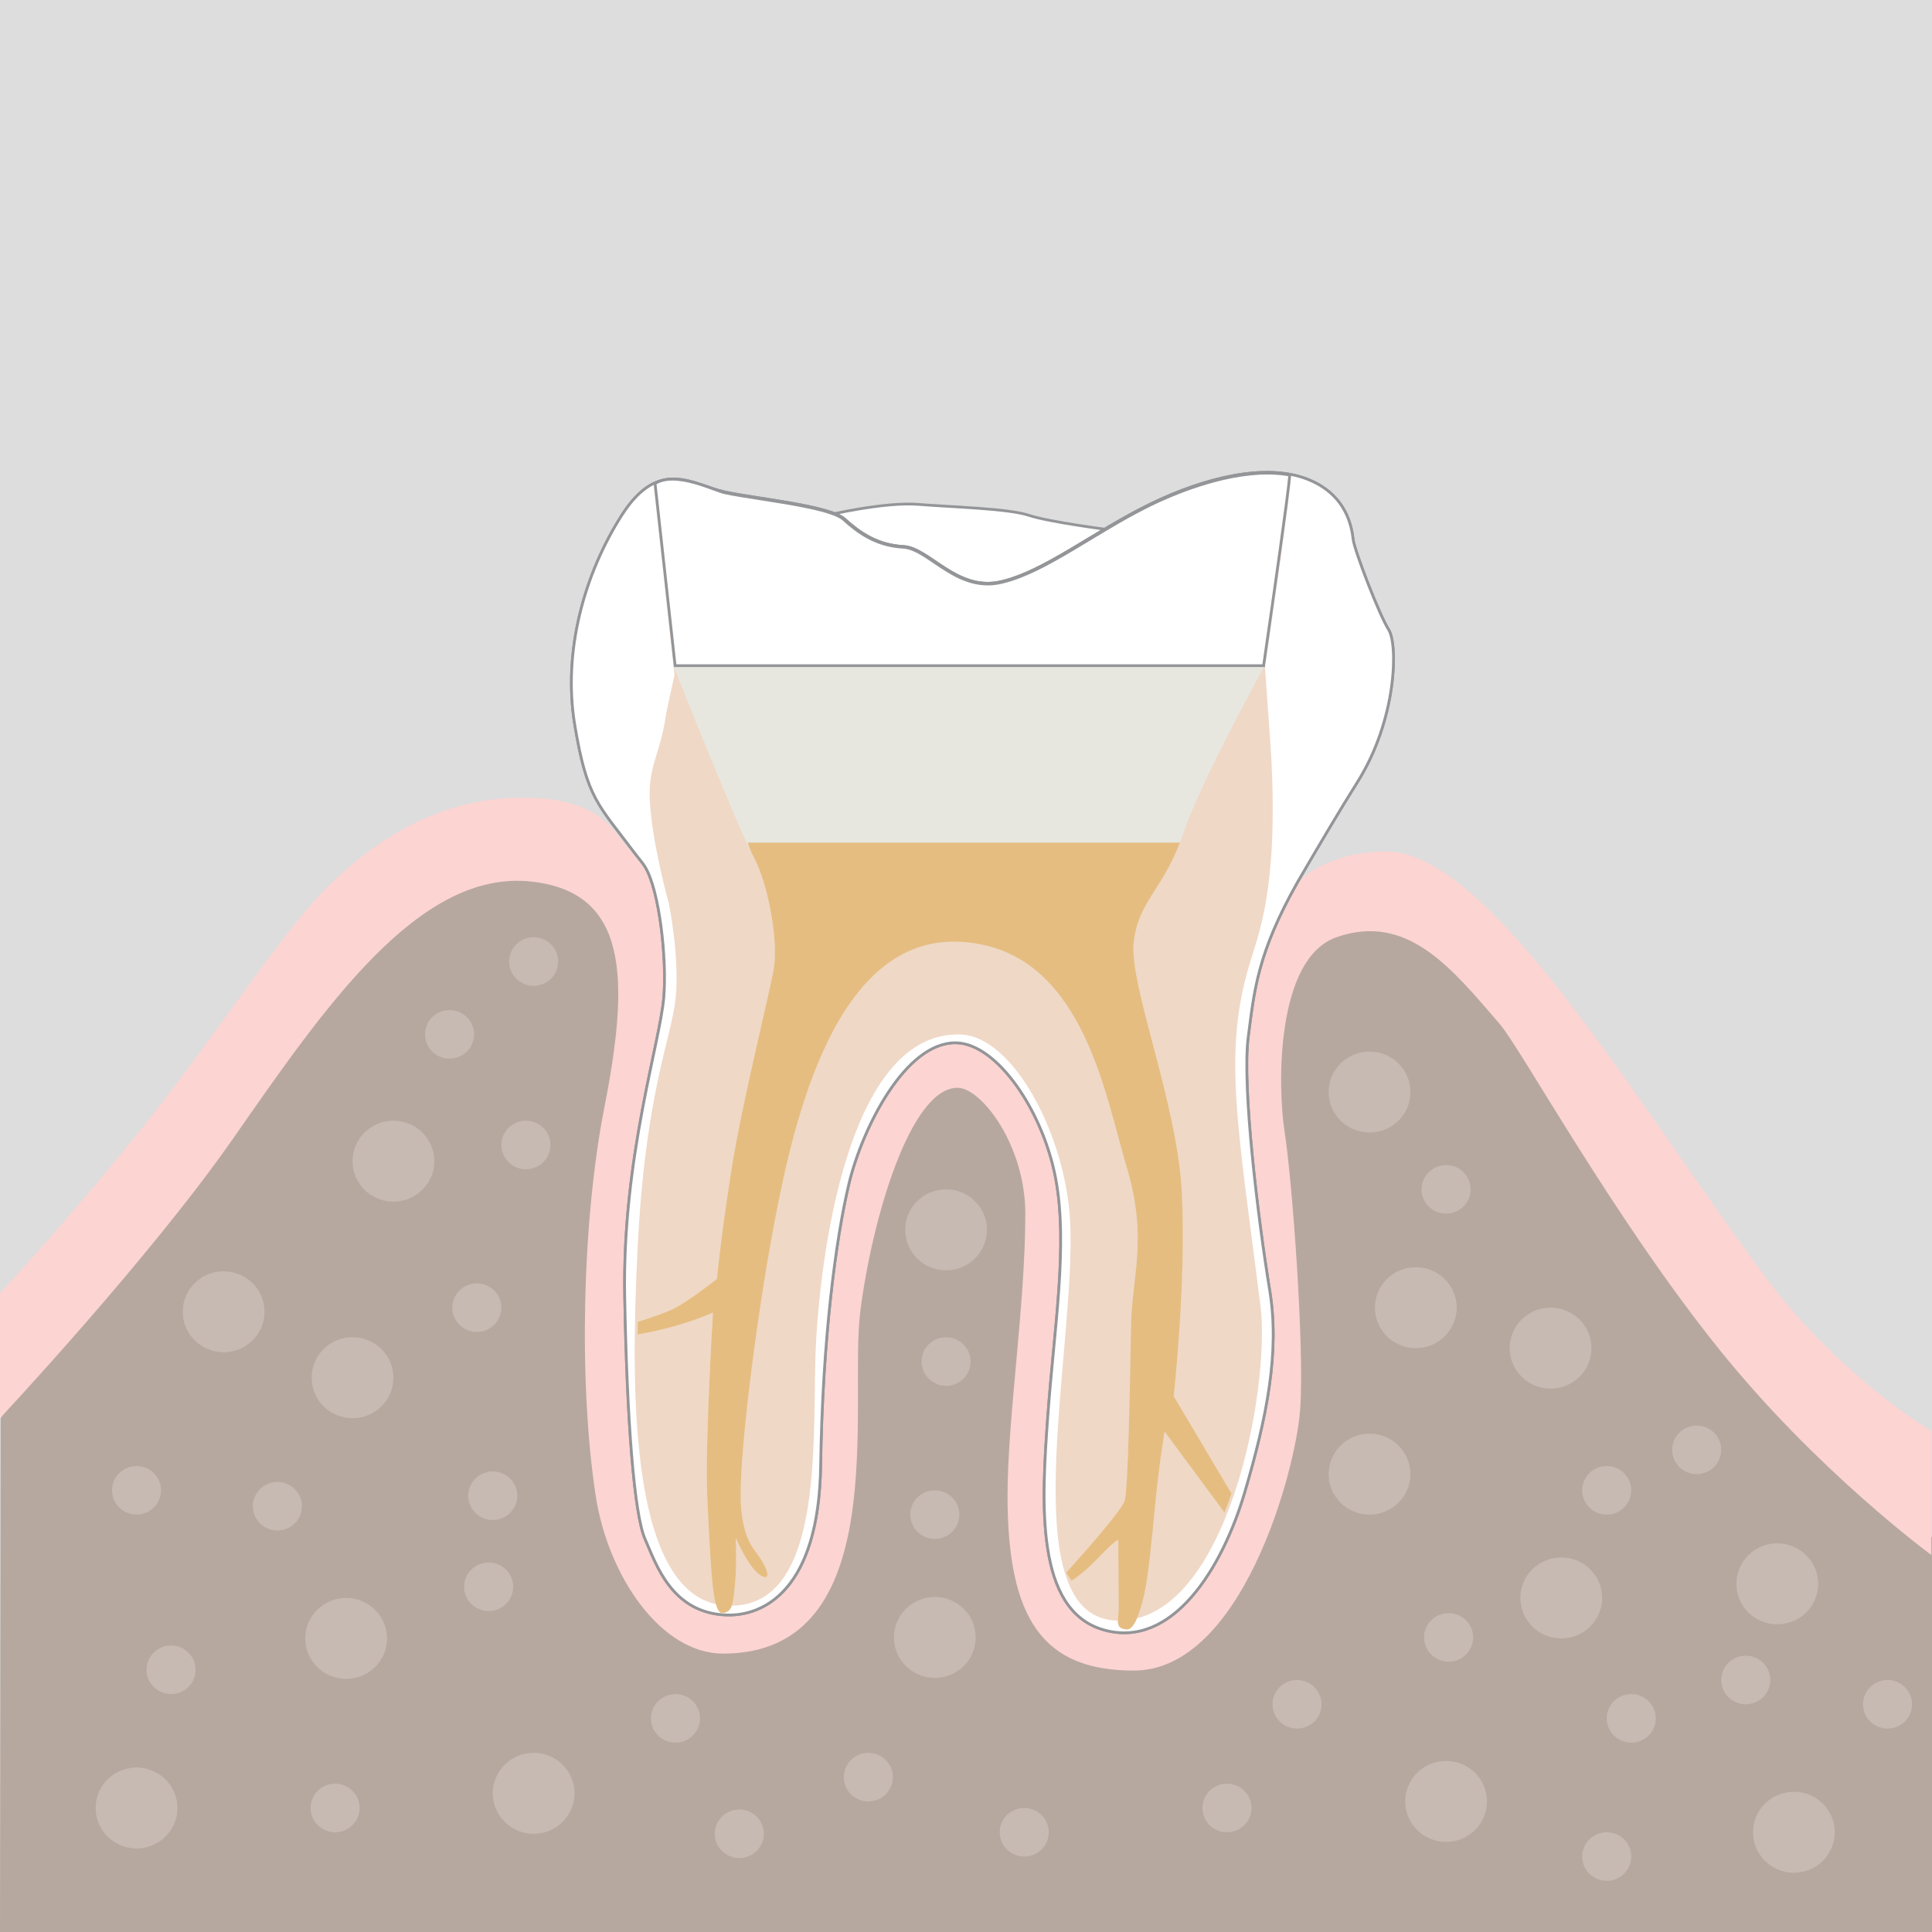 <?xml version="1.0" encoding="utf-8"?>
<!-- Generator: Adobe Illustrator 28.1.0, SVG Export Plug-In . SVG Version: 6.00 Build 0)  -->
<svg version="1.1" xmlns="http://www.w3.org/2000/svg" xmlns:xlink="http://www.w3.org/1999/xlink" x="0px" y="0px"
	 viewBox="0 0 708.66 708.66" style="enable-background:new 0 0 708.66 708.66;" xml:space="preserve">
<style type="text/css">
	.st0{fill:#DDDDDD;}
	.st1{fill:#B7A89F;}
	.st2{fill:#FCD4D2;}
	.st3{fill:#FFFFFF;stroke:#939598;stroke-miterlimit:10;}
	.st4{fill:#C6BAB2;}
	.st5{fill:#F0D8C6;}
	.st6{fill:#D2D2CA;}
	.st7{fill:#BE1E2D;}
	.st8{fill:#96D5D2;}
	.st9{fill:none;stroke:#FFFFFF;stroke-miterlimit:10;}
	.st10{fill:#E6BD81;}
	.st11{fill:#E6BD81;stroke:#6D6E71;stroke-linejoin:round;stroke-miterlimit:10;}
	.st12{fill:#E7E7E0;}
	.st13{fill:#FFFFFF;}
	.st14{fill:#939598;}
	.st15{fill:url(#SVGID_1_);stroke:#6D6E71;stroke-width:0.934;stroke-miterlimit:10;}
	
		.st16{fill:url(#SVGID_00000143601048459953913700000006850018652325603230_);stroke:#6D6E71;stroke-width:0.934;stroke-miterlimit:10;}
	
		.st17{fill:url(#SVGID_00000173855154436046182850000012455721678423412372_);stroke:#6D6E71;stroke-width:0.934;stroke-miterlimit:10;}
	
		.st18{fill:url(#SVGID_00000132808206990168344470000004061076335600065672_);stroke:#6D6E71;stroke-width:0.934;stroke-miterlimit:10;}
	
		.st19{fill:url(#SVGID_00000145747514338938123730000015430873942860852631_);stroke:#6D6E71;stroke-width:0.934;stroke-miterlimit:10;}
	
		.st20{fill:url(#SVGID_00000024698044199696286600000017543962555357947839_);stroke:#6D6E71;stroke-width:0.934;stroke-miterlimit:10;}
	
		.st21{fill:url(#SVGID_00000119081116853486970140000001990720040261611412_);stroke:#6D6E71;stroke-width:0.934;stroke-miterlimit:10;}
	
		.st22{fill:url(#SVGID_00000033335085048992994960000013644907774856095675_);stroke:#6D6E71;stroke-width:0.934;stroke-miterlimit:10;}
	
		.st23{fill:url(#SVGID_00000183935269410420195100000009338444424830530191_);stroke:#6D6E71;stroke-width:0.934;stroke-miterlimit:10;}
	
		.st24{fill:url(#SVGID_00000078011234333788829840000017245364806973149317_);stroke:#6D6E71;stroke-width:0.934;stroke-miterlimit:10;}
	
		.st25{fill:url(#SVGID_00000063629781608941606800000009755589411224100286_);stroke:#6D6E71;stroke-width:0.934;stroke-miterlimit:10;}
	
		.st26{fill:url(#SVGID_00000098942840629574326940000012532540375947868574_);stroke:#6D6E71;stroke-width:0.934;stroke-miterlimit:10;}
	
		.st27{fill:url(#SVGID_00000047040164121334677040000009082489134489627311_);stroke:#6D6E71;stroke-width:0.934;stroke-miterlimit:10;}
	
		.st28{fill:url(#SVGID_00000072977680756162708180000013840817795961678490_);stroke:#6D6E71;stroke-width:0.934;stroke-miterlimit:10;}
	
		.st29{fill:url(#SVGID_00000054980153626332747460000005285771604460880005_);stroke:#6D6E71;stroke-width:0.934;stroke-miterlimit:10;}
	
		.st30{fill:url(#SVGID_00000139285439133415285600000006426265758503772294_);stroke:#6D6E71;stroke-width:0.934;stroke-miterlimit:10;}
	
		.st31{fill:url(#SVGID_00000054249551890081278420000011698026524276985753_);stroke:#6D6E71;stroke-width:0.934;stroke-miterlimit:10;}
	
		.st32{fill:url(#SVGID_00000088832158290416449540000011889783524588951997_);stroke:#6D6E71;stroke-width:0.934;stroke-miterlimit:10;}
	
		.st33{fill:url(#SVGID_00000054266618925613518460000002679361152251444655_);stroke:#6D6E71;stroke-width:0.934;stroke-miterlimit:10;}
	
		.st34{fill:url(#SVGID_00000069372784715025865160000008756017859045514920_);stroke:#6D6E71;stroke-width:0.934;stroke-miterlimit:10;}
	
		.st35{fill:url(#SVGID_00000157307790815255459910000002344397063640636331_);stroke:#6D6E71;stroke-width:0.934;stroke-miterlimit:10;}
	
		.st36{fill:url(#SVGID_00000068646749428089909680000016502507748549917370_);stroke:#6D6E71;stroke-width:0.934;stroke-miterlimit:10;}
	
		.st37{fill:url(#SVGID_00000114784560291332357600000004452005222402831526_);stroke:#6D6E71;stroke-width:0.934;stroke-miterlimit:10;}
	
		.st38{fill:url(#SVGID_00000142885976325816076770000010539510606998140840_);stroke:#6D6E71;stroke-width:0.934;stroke-miterlimit:10;}
	
		.st39{fill:url(#SVGID_00000052783427344691691550000000332883367452728454_);stroke:#6D6E71;stroke-width:0.934;stroke-miterlimit:10;}
	
		.st40{fill:url(#SVGID_00000100341489044310917860000006233335156430593152_);stroke:#6D6E71;stroke-width:0.934;stroke-miterlimit:10;}
	.st41{fill:#D1D3D4;stroke:#6D6E71;stroke-width:1.246;stroke-miterlimit:10;}
	
		.st42{fill:url(#SVGID_00000176749311514314819640000010199881075640886200_);stroke:#6D6E71;stroke-width:0.934;stroke-miterlimit:10;}
	
		.st43{fill:url(#SVGID_00000080194022300441860520000006485535374621215398_);stroke:#6D6E71;stroke-width:0.934;stroke-miterlimit:10;}
	
		.st44{fill:url(#SVGID_00000057843927849255243480000010873455211914415536_);stroke:#6D6E71;stroke-width:0.934;stroke-miterlimit:10;}
	
		.st45{fill:url(#SVGID_00000013175484398660888660000013454392881159638717_);stroke:#6D6E71;stroke-width:0.934;stroke-miterlimit:10;}
	
		.st46{fill:url(#SVGID_00000080917689571881227250000014164758505685985471_);stroke:#6D6E71;stroke-width:0.934;stroke-miterlimit:10;}
	
		.st47{fill:url(#SVGID_00000093175387777614701860000001709278065707279542_);stroke:#6D6E71;stroke-width:0.934;stroke-miterlimit:10;}
	
		.st48{fill:url(#SVGID_00000059288731355016891540000013699603147268752831_);stroke:#6D6E71;stroke-width:0.934;stroke-miterlimit:10;}
	
		.st49{fill:url(#SVGID_00000037663242640200264290000015287308661438836151_);stroke:#6D6E71;stroke-width:0.934;stroke-miterlimit:10;}
	
		.st50{fill:url(#SVGID_00000149340146876780833640000017933645793878626474_);stroke:#6D6E71;stroke-width:0.934;stroke-miterlimit:10;}
	
		.st51{fill:url(#SVGID_00000072267027510608851730000009669917682399220903_);stroke:#6D6E71;stroke-width:0.934;stroke-miterlimit:10;}
	
		.st52{fill:url(#SVGID_00000012432274897229979070000008160821026574379935_);stroke:#6D6E71;stroke-width:0.934;stroke-miterlimit:10;}
	
		.st53{fill:url(#SVGID_00000150082192338672684300000015599083336240800910_);stroke:#6D6E71;stroke-width:0.934;stroke-miterlimit:10;}
	
		.st54{fill:url(#SVGID_00000151526510058839182890000008396915246446087867_);stroke:#6D6E71;stroke-width:0.934;stroke-miterlimit:10;}
	
		.st55{fill:url(#SVGID_00000134210539336340886280000005112685781144139160_);stroke:#6D6E71;stroke-width:0.934;stroke-miterlimit:10;}
	
		.st56{fill:url(#SVGID_00000183209822246054972260000015611075036890095524_);stroke:#6D6E71;stroke-width:0.934;stroke-miterlimit:10;}
	
		.st57{fill:url(#SVGID_00000124878810244188616010000016187716015915672450_);stroke:#6D6E71;stroke-width:0.934;stroke-miterlimit:10;}
	
		.st58{fill:url(#SVGID_00000178181338408766117930000010331674981552715915_);stroke:#6D6E71;stroke-width:0.934;stroke-miterlimit:10;}
	
		.st59{fill:url(#SVGID_00000003097469831203308970000007247682291318584966_);stroke:#6D6E71;stroke-width:0.934;stroke-miterlimit:10;}
	
		.st60{fill:url(#SVGID_00000066501129549530892190000003237027691565744316_);stroke:#6D6E71;stroke-width:0.934;stroke-miterlimit:10;}
	.st61{fill:#A7A9AC;stroke:#231F20;stroke-miterlimit:10;}
	.st62{fill:#BCBEC0;stroke:#231F20;stroke-miterlimit:10;}
</style>
<g id="Ebene_2">
	<rect x="-0.001" class="st0" width="708.661" height="708.661"/>
</g>
<g id="Ebene_1">
	<path class="st1" d="M0.25,520.19c0,0,140.598-206.664,185.746-210.69
		c32.551-2.903,37.304,9.316,58.181,18.572s203.071,38.316,217.119,21.708
		c14.048-16.608,45.68-16.47,65.085-0.78c19.405,15.69,182.281,214.894,182.281,214.894
		l-0.001,144.767H-0.001L0.25,520.19z"/>
	<path class="st2" d="M-0.001,474.29c0,0,25.361-27.004,54.233-63.218c22.364-28.05,47.464-66.278,63-82.739
		c28-29.667,55.483-35.318,71.414-35.667c16.919-0.37,29.472,2.34,38.246,13.928
		s14.005,13.82,18.506,31.612c4.501,17.792-15.339,157.41-7.731,197.459
		c7.609,40.049,24.823,57.454,33.076,50.096C278.997,578.405,283.346,372,350.789,372
		s41.086,208.186,58.598,208.186c17.512,0,44.672-214.54,47.559-225.565
		c3.667-14,15.953-42.287,51.62-42.287c39.026,0,95.074,98.015,140.779,158.414
		c26.125,34.524,59.066,54.205,59.066,54.205v45.407c0,0-41.997-30.748-78.167-75.86
		c-38.513-48.034-72.419-109.951-80.154-118.919c-17.582-20.383-33.846-40.914-59.857-31.806
		c-22.333,7.82-21.667,54.719-19,71.639C473.899,432.333,478.566,494,476.899,517
		c-1.667,23-21.631,95.767-61,95.767c-33,0-46.333-18.315-46.333-64.133
		c0-28.478,6.517-69.83,6.517-103.471c0-25.183-16.184-46.163-24.837-46.163
		c-17.356,0-31.402,48.094-35.704,82.159c-4.233,33.524,12.348,125.387-50.309,125.387
		c-22.806,0-42.215-28.387-46.733-57.912c-6.356-41.527-4.931-101.223,3.171-142.364
		c9.535-48.414,8.409-79.216-27.024-82.936C153.371,319,118.799,369.908,85.233,418
		C54.61,461.875-0.001,520.19-0.001,520.19V474.29z"/>
	<path class="st3" d="M303.365,189.01c0,0,20.979-5,33.479-3.999s33,1.499,40.5,3.999
		s30.018,5.383,30.018,5.383s-29.314,19.188-38.387,20.082c-9.072,0.894-14.109,0.518-23.815-5.441
		c-9.703-5.958-12.916-4.795-20.445-8.105c-7.529-3.311-9.871-2.918-12.371-5.918
		S303.365,189.01,303.365,189.01z"/>
	<path class="st3" d="M475.987,323.472c7.389-12.707,15.635-26.651,21.857-36.52c14.5-23,15-50.5,11.5-56
		s-12.5-29-13-33s-2-16.5-17-22.265c-15-5.765-37-0.735-57.5,9.265s-39,25-55,28.5s-26-12.5-35.5-13s-16-5-21.5-10
		s-32.5-7.5-44-10s-24-13-37.74,8.5c-13.742,21.5-21.76,50-17.26,77s8.5,29,22,47
		c1.464,1.952,2.952,3.554,3.924,5.231c5.17,8.921,7.867,33.373,6.732,47.566
		c-1.333,16.669-15.25,59-14.351,109.583c0.803,45.167,3.45,80.105,7.45,89.136
		c4,9.031,9.651,27.232,29.916,27.906c13.493,0.449,33.833-9.042,34.5-54.875
		c0.667-45.833,5.5-82.833,10.333-103.167C316.182,414,331.998,382.19,350.682,382.5
		c15.068,0.25,31.833,25,36.5,49.5c4.667,24.5-0.5,55.167-2.833,87.333c-2.333,32.167-4.667,71.333,20.5,78.5
		c25.167,7.167,43.5-22.667,51.667-50.333c8.167-27.667,12.896-51.583,9.235-74
		c-4.388-26.87-10.235-75.333-7.902-93.167C460.022,363.717,461.023,349.943,475.987,323.472z"/>
	<path class="st3" d="M475.987,323.472c7.389-12.707,15.635-26.651,21.857-36.52c14.5-23,15-50.5,11.5-56
		s-12.5-29-13-33s-2-16.5-17-22.265c-15-5.765-37-0.735-57.5,9.265s-39,25-55,28.5s-26-12.5-35.5-13s-16-5-21.5-10
		s-32.5-7.5-44-10s-24-13-37.74,8.5c-13.742,21.5-21.76,50-17.26,77s8.5,29,22,47
		c1.464,1.952,2.952,3.554,3.924,5.231c5.17,8.921,7.867,33.373,6.732,47.566
		c-1.333,16.669-15.25,59-14.351,109.583c0.803,45.167,3.45,80.105,7.45,89.136
		c4,9.031,9.651,27.232,29.916,27.906c13.493,0.449,33.833-9.042,34.5-54.875
		c0.667-45.833,5.5-82.833,10.333-103.167C316.182,414,331.998,382.19,350.682,382.5
		c15.068,0.25,31.833,25,36.5,49.5c4.667,24.5-0.5,55.167-2.833,87.333c-2.333,32.167-4.667,71.333,20.5,78.5
		c25.167,7.167,43.5-22.667,51.667-50.333c8.167-27.667,12.896-51.583,9.235-74
		c-4.388-26.87-10.235-75.333-7.902-93.167C460.022,363.717,461.023,349.943,475.987,323.472z"/>
	<path class="st4" d="M97.03,481.158c0,8.199-6.716,14.846-15,14.846c-8.284,0-15-6.646-15-14.846
		c0-8.198,6.716-14.845,15-14.845C90.315,466.314,97.03,472.96,97.03,481.158z"/>
	<path class="st4" d="M159.314,425.917c0,8.199-6.716,14.846-15,14.846c-8.284,0-15-6.646-15-14.846
		c0-8.198,6.716-14.845,15-14.845C152.598,411.072,159.314,417.719,159.314,425.917z"/>
	<path class="st4" d="M583.753,494.5c0,8.199-6.716,14.846-15,14.846c-8.284,0-15-6.646-15-14.846
		c0-8.198,6.716-14.845,15-14.845C577.037,479.655,583.753,486.301,583.753,494.5z"/>
	<path class="st4" d="M534.326,479.654c0,8.199-6.716,14.846-15,14.846c-8.284,0-15-6.647-15-14.846
		c0-8.198,6.716-14.845,15-14.845C527.61,464.81,534.326,471.456,534.326,479.654z"/>
	<path class="st4" d="M517.345,400.568c0,8.199-6.716,14.846-15,14.846c-8.284,0-15-6.646-15-14.846
		c0-8.198,6.716-14.845,15-14.845C510.629,385.723,517.345,392.37,517.345,400.568z"/>
	<path class="st4" d="M144.314,505.345c0,8.199-6.716,14.846-15,14.846s-15-6.646-15-14.846
		c0-8.198,6.716-14.845,15-14.845S144.314,497.146,144.314,505.345z"/>
	<path class="st4" d="M141.964,600.969c0,8.199-6.716,14.846-15,14.846c-8.284,0-15-6.646-15-14.846
		c0-8.198,6.716-14.845,15-14.845C135.249,586.124,141.964,592.77,141.964,600.969z"/>
	<path class="st4" d="M65.081,663.167c0,8.199-6.716,14.846-15,14.846c-8.284,0-15-6.646-15-14.846
		c0-8.198,6.716-14.845,15-14.845C58.365,648.322,65.081,654.969,65.081,663.167z"/>
	<path class="st4" d="M666.911,580.953c0,8.199-6.716,14.846-15,14.846c-8.284,0-15-6.647-15-14.846
		c0-8.198,6.716-14.845,15-14.845C660.196,566.108,666.911,572.754,666.911,580.953z"/>
	<path class="st4" d="M673,672.074c0,8.199-6.716,14.846-15,14.846c-8.284,0-15-6.646-15-14.846
		c0-8.198,6.716-14.845,15-14.845C666.284,657.229,673,663.876,673,672.074z"/>
	<path class="st4" d="M357.89,600.608c0,8.199-6.716,14.846-15,14.846c-8.284,0-15-6.647-15-14.846
		c0-8.198,6.716-14.845,15-14.845C351.174,585.763,357.89,592.409,357.89,600.608z"/>
	<path class="st4" d="M362.023,451.101c0,8.199-6.716,14.846-15,14.846c-8.284,0-15-6.647-15-14.846
		c0-8.198,6.716-14.845,15-14.845C355.307,436.256,362.023,442.902,362.023,451.101z"/>
	<path class="st4" d="M210.747,657.792c0,8.199-6.716,14.846-15,14.846c-8.284,0-15-6.647-15-14.846
		c0-8.198,6.716-14.845,15-14.845C204.031,642.947,210.747,649.593,210.747,657.792z"/>
	<path class="st4" d="M517.345,540.716c0,8.199-6.716,14.846-15,14.846c-8.284,0-15-6.646-15-14.846
		c0-8.198,6.716-14.845,15-14.845C510.629,525.872,517.345,532.518,517.345,540.716z"/>
	<path class="st4" d="M587.678,586.123c0,8.199-6.716,14.846-15,14.846s-15-6.646-15-14.846
		c0-8.198,6.716-14.845,15-14.845S587.678,577.925,587.678,586.123z"/>
	<path class="st4" d="M545.432,660.761c0,8.199-6.716,14.846-15,14.846c-8.284,0-15-6.646-15-14.846
		c0-8.198,6.716-14.845,15-14.845C538.716,645.916,545.432,652.562,545.432,660.761z"/>
	<ellipse class="st4" cx="50.081" cy="546.655" rx="9" ry="8.907"/>
	<ellipse class="st4" cx="62.747" cy="612.484" rx="9" ry="8.907"/>
	<ellipse class="st4" cx="101.747" cy="552.484" rx="9" ry="8.907"/>
	<ellipse class="st4" cx="122.914" cy="663.167" rx="9" ry="8.907"/>
	<ellipse class="st4" cx="192.903" cy="419.98" rx="9" ry="8.907"/>
	<ellipse class="st4" cx="174.903" cy="479.655" rx="9" ry="8.907"/>
	<ellipse class="st4" cx="179.237" cy="582.044" rx="9" ry="8.907"/>
	<ellipse class="st4" cx="530.432" cy="436.256" rx="9" ry="8.907"/>
	<path class="st4" d="M355.935,500.662c-0.686,4.871-5.232,8.259-10.154,7.566
		c-4.922-0.693-8.356-5.204-7.67-10.075c0.686-4.871,5.232-8.259,10.154-7.565
		C353.187,491.28,356.62,495.791,355.935,500.662z"/>
	<ellipse class="st4" cx="342.89" cy="555.562" rx="9" ry="8.907"/>
	<ellipse class="st4" cx="622.345" cy="531.81" rx="9" ry="8.907"/>
	<ellipse class="st4" cx="598.345" cy="630.298" rx="9" ry="8.907"/>
	<ellipse class="st4" cx="692.345" cy="625.132" rx="9" ry="8.907"/>
	<ellipse class="st4" cx="589.345" cy="680.982" rx="9" ry="8.907"/>
	<ellipse class="st4" cx="640.345" cy="616.225" rx="9" ry="8.907"/>
	<ellipse class="st4" cx="589.345" cy="546.655" rx="9" ry="8.907"/>
	<ellipse class="st4" cx="375.694" cy="672.075" rx="9" ry="8.907"/>
	<ellipse class="st4" cx="450.063" cy="663.167" rx="9" ry="8.907"/>
	<ellipse class="st4" cx="318.512" cy="651.854" rx="9" ry="8.907"/>
	<ellipse class="st4" cx="271.178" cy="672.637" rx="9" ry="8.907"/>
	<ellipse class="st4" cx="247.769" cy="630.298" rx="9" ry="8.907"/>
	<ellipse class="st4" cx="531.345" cy="600.608" rx="9" ry="8.907"/>
	<ellipse class="st4" cx="475.752" cy="625.132" rx="9" ry="8.907"/>
	<ellipse class="st4" cx="180.747" cy="548.634" rx="9" ry="8.907"/>
	<ellipse class="st4" cx="195.747" cy="352.682" rx="9" ry="8.907"/>
	<ellipse class="st4" cx="164.903" cy="379.404" rx="9" ry="8.907"/>
	<g>
		<path class="st5" d="M473.539,174.671c-18.039-3.464-40.432,5.411-51.695,10.906c-20.5,10-39,25-55,28.5
			s-26-12.5-35.5-13s-16-5-21.5-10s-32.5-7.5-44-10c-3.935-0.855-18.427-8.369-26.09-3.106l7.662,69.613
			c0,0-2.901,12.837-3.373,16.002c-1.932,12.942-6.318,17.524-5.699,29.868
			c0.715,14.234,5.785,33.522,6.815,37.323c0.283,0.626,0.185,0.677,0.185,0.677s4,19.5,2.5,34.5
			s-11.193,34.515-14,92.5c-2.329,48.116-4,129,33,130.5s30.687-65.147,32.5-97
			c2.171-38.134,13.502-113.852,53-112.5c19.479,0.667,38.496,37.136,40.168,68.334
			c2.503,46.714-22.334,146.666,17.832,146.666c40.004,0,55.775-85.634,52-115.5
			c-8.329-65.89-13.662-92.301-4.297-124.332c3.539-12.102,10.738-27.956,8.297-76.168
			c-0.238-4.707-2.352-33.519-2.352-33.519S474.009,176.216,473.539,174.671z"/>
	</g>
	<path class="st12" d="M247.189,244.665c0,0,23.321,58.787,28.989,69.121
		c5.666,10.334,9.332,31.28,7.666,41.307c-1.666,10.026-11.666,49.025-15.666,74.692
		s-5.203,39.334-5.203,39.334s-11.356,9-16.742,11.333c-5.389,2.333-12.303,4.41-12.303,4.41
		l-0.057,4.604c0,0,6.639-1.014,14.639-3.348c8-2.334,13-4.667,13-4.667
		s-2.906,48.001-2.119,66.667c0.423,10.051,1.203,25.94,2.007,33.293
		c0.689,6.302,1.754,10.408,3.6,10.254c4-0.334,4-4.334,4.666-11.334
		c0.666-7,0.178-16.213,0.178-16.213s3,6.666,6,10.666s7.668,6,4.668-0.333s-7.334-6.999-8.668-21.333
		c-1.332-14.334,5.143-67.667,12.404-105.667c7.264-38,22.596-104,67.596-102s53.334,55.666,61.334,82.333
		s2,39.666,1.666,59c-0.332,19.334-1,59.334-2.332,63.667c-1.334,4.333-21.429,26.371-21.429,26.371
		l1.917,3c0,0,4.332-2.545,10-8.545c5.666-6,7.178-6.493,7.178-6.493s0.155,20.177,0.155,24.843
		c0,4.666-1.668,7.743,3,8.038c2.446,0.155,4.618-5.178,6.371-12.833
		c1.59-6.945,3.014-22.31,3.808-30.714c1.666-17.667,3.666-29,3.666-29l21.968,29.693
		c0,0,0.725-1.836,1.39-3.562c0.421-1.193,1.184-3.421,1.184-3.421l-21.208-35.709
		c0,0,4.666-41.667,3-74.667c-1.668-33-19.334-76-17.668-91.666c1.668-15.668,11.171-19.37,18.171-40.037
		c6.799-20.074,29.977-61.667,29.977-61.667L447,229.833H260.667L247.189,244.665z"/>
	<path class="st10" d="M433.512,437.453c-1.668-33-19.334-76-17.668-91.666
		c1.574-14.789,10.129-18.924,16.971-36.722H274.273c0.605,1.897,1.241,3.51,1.905,4.722
		c5.666,10.334,9.332,31.28,7.666,41.307c-1.666,10.026-11.666,49.025-15.666,74.692
		s-5.203,39.334-5.203,39.334s-11.356,9-16.742,11.333c-5.389,2.333-12.303,4.41-12.303,4.41
		l-0.057,4.604c0,0,6.639-1.013,14.639-3.347c8-2.334,13-4.667,13-4.667s-2.906,48.001-2.119,66.667
		c0.423,10.051,1.203,25.94,2.007,33.293c0.689,6.302,1.754,10.408,3.6,10.254
		c4-0.334,4-4.334,4.666-11.334c0.666-7,0.178-16.213,0.178-16.213s3,6.666,6,10.666
		s7.668,6,4.668-0.333c-3-6.333-7.334-6.999-8.668-21.333c-1.332-14.334,5.143-67.667,12.404-105.667
		c7.264-38,22.596-104,67.596-102s53.334,55.666,61.334,82.333s2,39.666,1.666,59
		c-0.332,19.334-1,59.334-2.332,63.667c-1.334,4.333-21.429,26.371-21.429,26.371l1.917,3
		c0,0,4.332-2.545,10-8.545c5.666-6,7.178-6.493,7.178-6.493s0.155,20.177,0.155,24.843
		c0,4.666-1.668,7.743,3,8.038c2.447,0.155,4.618-5.178,6.371-12.833
		c1.59-6.945,3.014-22.31,3.808-30.714c1.666-17.667,3.666-29,3.666-29l21.968,29.693
		c0,0,0.725-1.836,1.39-3.562c0.421-1.193,1.184-3.421,1.184-3.421l-21.208-35.709
		C430.512,512.12,435.178,470.453,433.512,437.453z"/>
	<g>
		<path class="st13" d="M247.637,244.165l-7.353-66.796c1.675-1.065,3.825-1.605,6.397-1.605
			c5.235,0,11.237,2.207,15.209,3.667c1.663,0.611,2.976,1.094,3.847,1.283
			c3.376,0.734,8.129,1.476,13.162,2.261c11.952,1.863,26.827,4.184,30.608,7.621
			c5.186,4.714,11.832,9.604,21.81,10.129c3.581,0.188,7.233,2.663,11.463,5.529
			c5.515,3.736,11.767,7.972,19.505,7.972c0.001,0,0.001,0,0.002,0c1.542,0,3.111-0.172,4.663-0.512
			c9.949-2.176,20.899-8.788,32.492-15.789c7.269-4.389,14.784-8.928,22.621-12.75
			c7.172-3.498,25.697-11.635,42.784-11.635c2.896,0,5.659,0.235,8.217,0.7
			c-0.145,3.997-5.724,43.411-9.566,69.771l-0.008,0.055l0.007,0.1H247.637z"/>
		<path class="st14" d="M464.848,174.04c2.699,0,5.278,0.206,7.681,0.614
			c-0.434,5.838-5.774,43.537-9.486,69.011h-214.957l-7.269-66.035
			c1.555-0.907,3.524-1.366,5.864-1.366c5.146,0,11.098,2.188,15.037,3.636
			c1.681,0.618,3.009,1.106,3.914,1.303c3.39,0.737,8.151,1.479,13.191,2.265
			c11.886,1.854,26.679,4.161,30.349,7.497c5.251,4.773,11.985,9.725,22.12,10.259
			c3.441,0.181,7.041,2.62,11.209,5.443c5.575,3.777,11.894,8.058,19.788,8.058
			c1.578,0,3.183-0.176,4.77-0.523c10.03-2.194,21.014-8.827,32.643-15.849
			c7.259-4.383,14.765-8.916,22.581-12.729C429.423,182.142,447.864,174.04,464.848,174.04
			 M464.848,173.04c-16.056,0-33.495,7.047-43.004,11.685c-20.5,10-39,25-55,28.5
			c-1.574,0.344-3.093,0.5-4.556,0.5c-13.409,0-22.379-13.049-30.944-13.5c-9.5-0.5-16-5-21.5-10
			s-32.5-7.5-44-10c-2.928-0.637-11.706-4.962-19.163-4.962c-2.562-0-4.967,0.51-6.927,1.856
			l7.435,67.545h216.846c-0.027-0.376-0.043-0.583-0.043-0.583s10.016-68.717,9.547-70.262
			C470.728,173.281,467.811,173.04,464.848,173.04L464.848,173.04z"/>
	</g>
</g>
<g id="Ebene_3">
</g>
<g id="Feile">
</g>
</svg>
